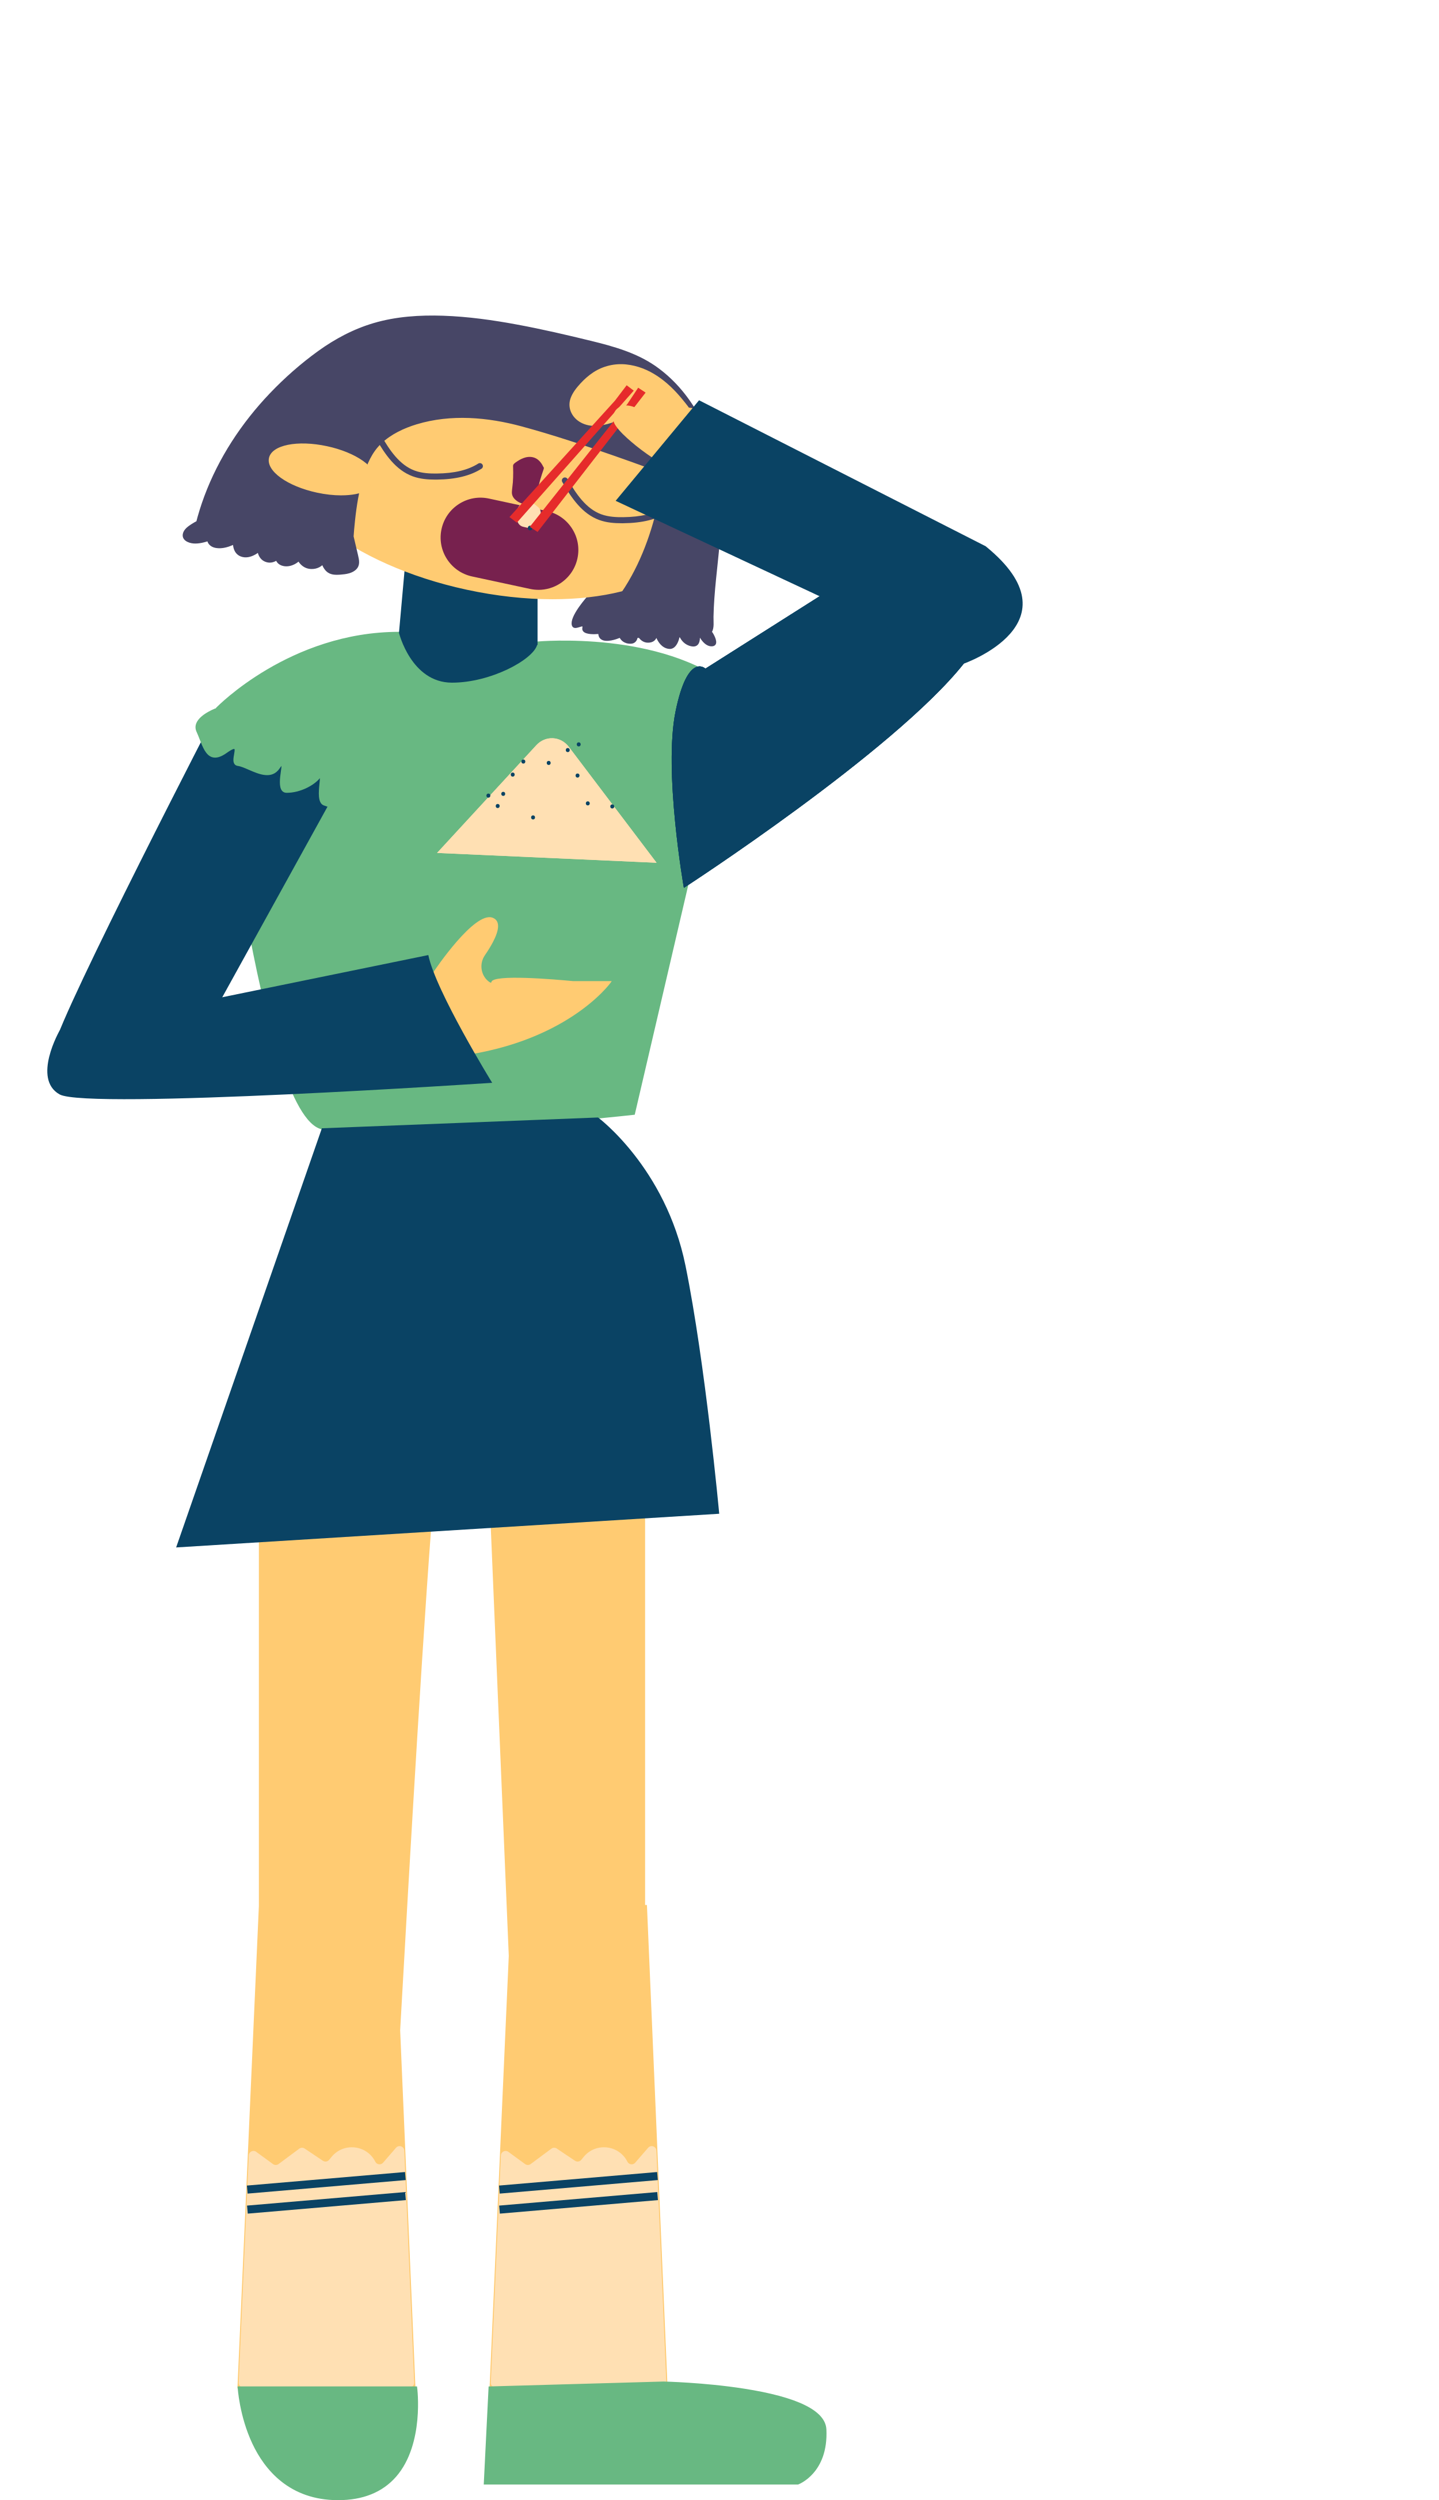 <svg width="335" height="582" viewBox="0 0 335 582" fill="none" xmlns="http://www.w3.org/2000/svg">
<g clip-path="url(#clip0_609_1509)">
<path d="M50.529 164.884C50.529 164.884 67.358 147.312 92.886 147.312L125.141 149.565C125.141 149.565 154.594 146.86 170.581 160.601L147.58 259.268C147.58 259.268 88.675 265.799 74.928 262.647C61.182 259.494 51.086 170.289 50.524 164.88L50.529 164.884Z" fill="#68B882"/>
<path d="M87.325 263.754C81.573 263.754 77.416 263.463 74.879 262.878C60.512 259.583 50.391 165.854 50.292 164.909L50.283 164.801L50.356 164.722C50.524 164.545 67.55 147.081 92.881 147.081L125.156 149.334C125.19 149.329 132.613 148.67 141.892 149.702C150.467 150.657 162.43 153.293 170.734 160.429L170.842 160.522L170.808 160.66L147.768 259.49L147.6 259.509C147.452 259.524 132.682 261.157 116.423 262.381C104.263 263.296 94.541 263.758 87.32 263.758L87.325 263.754ZM50.775 164.968C51.179 168.676 61.379 259.298 74.988 262.421C88.177 265.445 143.921 259.435 147.393 259.057L170.325 160.689C154.569 147.273 125.461 149.771 125.166 149.801L92.871 147.548C68.624 147.548 52.036 163.704 50.78 164.968H50.775Z" fill="#68B882"/>
<path d="M94.285 131.628L92.881 147.312C92.881 147.312 95.718 158.914 105.224 158.914C114.197 158.914 123.984 153.632 125.043 150.155C125.107 150.125 125.141 150.111 125.141 150.111V137.506L94.285 131.624V131.628Z" fill="#0A4364"/>
<path d="M139.508 147.312C139.508 147.312 135.45 147.819 135.809 146.152C136.169 144.484 133.302 147.224 133.302 145.079C133.302 142.935 137.085 138.784 137.085 138.784L149.418 135.302L165.651 147.312C165.651 147.312 167.562 150.204 165.651 150.204C163.74 150.204 162.578 147.175 162.578 147.175C162.578 147.175 163.386 150.681 160.997 150.204C158.608 149.727 158.13 147.312 158.13 147.312C158.13 147.312 157.771 151.158 155.623 150.799C153.476 150.44 152.781 147.701 152.781 147.701C152.781 147.701 152.757 149.368 150.846 149.368C148.935 149.368 148.221 146.983 148.221 146.983C148.221 146.983 148.698 149.604 146.787 149.604C144.877 149.604 144.399 148.173 144.399 148.173C144.399 148.173 139.503 150.376 139.503 147.307L139.508 147.312Z" fill="#474666"/>
<path d="M155.899 151.06C155.796 151.06 155.692 151.05 155.584 151.035C154.023 150.774 153.19 149.383 152.811 148.502C152.565 149.024 152.028 149.609 150.846 149.609C149.664 149.609 148.92 148.812 148.487 148.114C148.442 148.527 148.319 148.974 148.034 149.314C147.738 149.668 147.319 149.85 146.787 149.85C145.192 149.85 144.517 148.935 144.281 148.492C143.552 148.788 141.202 149.643 139.996 148.866C139.572 148.596 139.336 148.163 139.281 147.583C138.533 147.651 136.499 147.765 135.799 147.002C135.578 146.761 135.504 146.456 135.578 146.112C135.627 145.886 135.592 145.827 135.592 145.827C135.519 145.787 135.144 145.906 134.923 145.974C134.41 146.137 133.829 146.324 133.43 146.033C133.189 145.856 133.066 145.547 133.066 145.089C133.066 142.876 136.75 138.809 136.907 138.637L136.952 138.587L137.016 138.568L149.462 135.056L165.848 147.194C165.976 147.386 167.084 149.112 166.621 149.983C166.503 150.199 166.242 150.455 165.651 150.455C164.42 150.455 163.494 149.348 162.942 148.438C162.942 149.033 162.824 149.692 162.425 150.101C162.08 150.46 161.578 150.573 160.948 150.45C159.391 150.14 158.593 149.043 158.214 148.247C158.037 149.038 157.667 150.15 156.938 150.711C156.628 150.952 156.278 151.07 155.899 151.07V151.06ZM152.584 145.974L153.008 147.642C153.013 147.666 153.693 150.238 155.658 150.568C156.027 150.632 156.357 150.553 156.648 150.327C157.667 149.54 157.889 147.312 157.894 147.292L158.042 145.699L158.357 147.268C158.377 147.361 158.84 149.535 161.036 149.973C161.509 150.066 161.849 149.997 162.085 149.761C162.642 149.191 162.46 147.74 162.341 147.228L162.79 147.091C162.799 147.12 163.917 149.968 165.646 149.968C166.08 149.968 166.168 149.801 166.198 149.747C166.444 149.284 165.892 148.129 165.469 147.474L149.358 135.558L137.203 138.991C136.784 139.463 133.529 143.166 133.529 145.079C133.529 145.281 133.558 145.542 133.696 145.645C133.903 145.797 134.386 145.645 134.77 145.522C135.238 145.369 135.647 145.242 135.903 145.478C136.139 145.694 136.055 146.078 136.031 146.206C135.986 146.402 136.021 146.555 136.139 146.683C136.691 147.288 138.735 147.179 139.469 147.086L139.735 147.051V147.317C139.735 147.868 139.902 148.247 140.247 148.468C141.237 149.107 143.507 148.325 144.3 147.966L144.537 147.858L144.62 148.104C144.64 148.153 145.078 149.373 146.783 149.373C147.172 149.373 147.462 149.255 147.664 149.009C148.211 148.355 147.984 147.042 147.979 147.027L148.437 146.919C148.437 146.919 149.127 149.137 150.836 149.137C152.545 149.137 152.535 147.76 152.535 147.701L152.575 145.979L152.584 145.974Z" fill="#474666"/>
<path d="M50.805 233.846L84.02 173.698L67.201 169.247L50.805 164.909C50.805 164.909 14.673 234.751 12.61 243.53C10.546 252.309 50.805 233.841 50.805 233.841V233.846Z" fill="#0A4364"/>
<path d="M135.405 120.292C135.405 120.292 132.209 122.254 133.696 123.72C135.184 125.186 139.695 122.948 139.695 122.948C139.695 122.948 138.37 124.65 140.867 125.515C143.369 126.376 144.68 121.6 144.68 121.6C144.68 121.6 143.379 125.422 146.167 125.835C148.955 126.243 149.703 120.971 149.703 120.971C149.703 120.971 148.654 126.755 151.378 126.573C154.101 126.391 152.008 112.581 152.008 112.581L135.4 120.297" fill="#474666"/>
<path d="M151.26 126.809C150.767 126.809 150.358 126.627 150.038 126.273C149.472 125.638 149.294 124.522 149.275 123.469C148.945 124.296 148.472 125.132 147.802 125.628C147.3 126.002 146.733 126.15 146.132 126.061C145.404 125.953 144.867 125.624 144.527 125.073C144.256 124.63 144.153 124.094 144.138 123.578C143.724 124.379 143.143 125.21 142.389 125.609C141.872 125.879 141.335 125.924 140.784 125.732C139.882 125.422 139.336 124.964 139.163 124.369C139.06 124.025 139.104 123.701 139.183 123.43C137.863 123.996 134.785 125.122 133.524 123.882C133.169 123.533 133.017 123.13 133.071 122.687C133.223 121.364 135.194 120.14 135.277 120.091L135.302 120.076L152.195 112.227L152.245 112.536C152.319 113.009 153.978 124.128 152.181 126.356C151.964 126.627 151.698 126.774 151.398 126.794C151.348 126.794 151.304 126.794 151.26 126.794V126.809ZM149.91 121.197C149.792 121.969 149.427 124.886 150.388 125.958C150.639 126.238 150.964 126.361 151.368 126.332C151.535 126.322 151.683 126.233 151.816 126.066C153.328 124.192 152.087 114.764 151.826 112.92L135.519 120.499C134.992 120.823 133.647 121.841 133.544 122.741C133.509 123.042 133.613 123.307 133.864 123.548C134.982 124.655 138.38 123.332 139.592 122.732L140.503 122.279L139.882 123.086C139.882 123.086 139.449 123.661 139.621 124.237C139.754 124.674 140.198 125.028 140.946 125.284C141.375 125.432 141.779 125.402 142.178 125.191C143.414 124.542 144.182 122.397 144.394 121.728C144.428 121.605 144.453 121.532 144.458 121.512L144.906 121.65C144.906 121.65 144.881 121.743 144.842 121.861C144.694 122.392 144.359 123.892 144.931 124.822C145.192 125.25 145.61 125.501 146.201 125.589C146.684 125.658 147.118 125.55 147.521 125.245C148.797 124.296 149.319 121.797 149.442 121.104C149.457 121 149.472 120.932 149.472 120.912L149.935 120.986C149.935 120.986 149.92 121.074 149.9 121.182L149.91 121.197Z" fill="#474666"/>
<path d="M162.485 123.612C165.337 110.408 145.89 95.018 119.05 89.238C92.211 83.458 68.141 89.477 65.289 102.681C62.437 115.885 81.884 131.274 108.724 137.054C135.563 142.834 159.633 136.816 162.485 123.612Z" fill="#FFCB72"/>
<path d="M128.638 139.493C122.275 139.493 115.507 138.755 108.676 137.284C81.755 131.486 62.187 115.94 65.063 102.631C66.462 96.154 72.875 91.172 83.119 88.61C93.309 86.062 106.085 86.2 119.103 89.003C146.024 94.802 165.592 110.348 162.716 123.656C161.317 130.133 154.904 135.115 144.66 137.678C139.823 138.888 134.396 139.493 128.638 139.493ZM99.141 87.262C93.423 87.262 88.039 87.862 83.237 89.062C73.175 91.58 66.886 96.43 65.526 102.725C62.704 115.782 82.109 131.078 108.78 136.822C121.728 139.611 134.43 139.753 144.547 137.22C154.609 134.702 160.898 129.853 162.258 123.558C165.08 110.5 145.674 95.205 119.004 89.461C112.203 87.995 105.47 87.262 99.141 87.262Z" fill="#FFCB72"/>
<path d="M47.859 122.289C58.897 124.664 69.929 127.039 80.967 129.42C80.967 129.42 80.967 128.279 81.06 126.459C81.336 121 82.39 109.408 86.439 104.072C91.837 96.951 105.859 93.99 120.295 97.737C134.726 101.485 155.574 109.423 155.574 109.423C155.574 109.423 154.18 131.2 140.464 144.828C136.73 148.537 155.254 146.933 162.573 147.179C163.11 147.199 163.671 147.209 164.095 147.041C164.853 146.746 164.902 146.028 164.898 145.399C164.834 136.6 166.626 128.067 166.745 119.293C166.863 110.52 165.173 101.254 158.682 92.746C156.367 89.716 153.377 86.75 149.314 84.591C145.251 82.432 140.419 81.227 135.706 80.101C128.003 78.257 120.245 76.496 112.424 75.463C104.524 74.425 96.427 74.165 89.478 75.758C82.174 77.43 76.628 81.021 71.84 84.867C58.931 95.244 50.268 108.095 46.712 122.141C46.712 122.141 42.181 124.315 44.22 125.161C46.259 126.007 50.691 123.823 50.691 123.823C50.691 123.823 48.071 125.687 50.15 126.336C52.228 126.985 55.562 124.772 55.562 124.772C55.562 124.772 54.656 128.24 56.809 128.54C58.966 128.84 61.167 125.977 61.167 125.977C61.167 125.977 60.394 129.095 62.261 129.72C64.132 130.34 65.649 127.246 65.649 127.246C65.649 127.246 64.127 130.615 66.501 130.644C68.875 130.674 69.851 128.358 69.851 128.358C69.851 128.358 70.215 131.067 72.077 131.264C73.939 131.461 74.618 130.512 75.175 129.4C75.731 128.294 75.588 132.626 77.967 132.631C80.346 132.636 82.804 132.258 82.405 130.453C82.001 128.648 80.849 123.813 80.849 123.813L47.855 122.289H47.859Z" fill="#474666"/>
<path d="M47.544 123.42C56.129 125.269 64.714 127.118 73.293 128.968C75.746 129.494 78.199 130.025 80.652 130.551C81.395 130.714 82.139 130.217 82.139 129.42C82.154 126.661 82.356 123.892 82.651 121.148C83.016 117.725 83.572 114.297 84.543 110.987C85.4 108.061 86.596 105.292 88.778 103.226C91.034 101.087 94.014 99.675 97.018 98.766C104.987 96.361 113.513 97.113 121.442 99.257C128.554 101.18 135.558 103.511 142.512 105.936C145.295 106.905 148.068 107.898 150.836 108.907C152.25 109.423 153.648 109.998 155.072 110.48C155.136 110.5 155.2 110.53 155.264 110.554L154.402 109.423C154.382 109.703 154.358 109.989 154.328 110.269C154.294 110.608 154.254 110.948 154.215 111.287C154.19 111.484 154.165 111.68 154.141 111.877C154.18 111.592 154.151 111.808 154.126 111.961C154.106 112.103 154.087 112.241 154.067 112.384C153.673 115.069 153.111 117.735 152.412 120.356C150.383 127.94 147.108 135.391 142.01 141.43C141.296 142.276 140.547 143.088 139.769 143.874C139.395 144.253 139.011 144.676 138.878 145.207C138.617 146.235 139.227 147.101 140.134 147.529C141.168 148.015 142.34 148.148 143.463 148.271C144.916 148.424 146.374 148.468 147.832 148.488C151.255 148.532 154.683 148.414 158.106 148.355C159.539 148.33 160.972 148.311 162.4 148.355C163.612 148.389 164.986 148.355 165.695 147.189C166.321 146.161 166.08 144.72 166.104 143.574C166.222 137.771 167.055 132.017 167.557 126.238C168.01 121.059 168.138 115.871 167.395 110.712C165.971 100.841 160.903 90.975 152.575 85.196C148.122 82.108 142.808 80.623 137.602 79.349C131.928 77.962 126.23 76.639 120.482 75.572C114.764 74.509 108.977 73.693 103.155 73.496C97.732 73.314 92.191 73.668 86.966 75.213C82.306 76.59 77.992 78.882 74.062 81.719C70.023 84.636 66.255 87.96 62.817 91.56C56.227 98.47 50.898 106.571 47.559 115.531C46.791 117.597 46.136 119.697 45.594 121.831C45.776 121.595 45.953 121.364 46.136 121.128C45.589 121.394 45.052 121.694 44.545 122.028C43.747 122.549 42.806 123.223 42.58 124.207C42.23 125.722 43.816 126.415 45.042 126.513C46.303 126.612 47.623 126.258 48.805 125.854C49.657 125.564 50.499 125.23 51.307 124.836C50.913 124.158 50.514 123.484 50.12 122.805C49.475 123.268 48.82 123.838 48.455 124.556C47.751 125.943 48.672 127.232 50.105 127.527C52.174 127.954 54.484 126.902 56.178 125.781C55.602 125.338 55.026 124.895 54.449 124.453C53.991 126.233 54.05 128.795 56.08 129.548C58.306 130.369 60.734 128.461 62.02 126.804C61.364 126.425 60.709 126.041 60.054 125.663C59.601 127.522 59.793 130.114 61.911 130.827C64.029 131.54 65.841 129.533 66.689 127.836C66.009 127.443 65.334 127.045 64.654 126.651C63.935 128.254 63.428 130.866 65.546 131.643C67.605 132.4 70.072 130.841 70.89 128.943C70.171 128.85 69.457 128.756 68.737 128.663C69.013 130.64 70.368 132.415 72.481 132.459C73.899 132.489 75.056 131.835 75.83 130.669C75.968 130.458 76.125 130.227 76.214 129.991C76.268 129.853 76.376 129.877 76.125 130.084C75.495 130.6 74.121 129.366 74.48 129.946C74.579 130.104 74.401 129.646 74.436 129.853C74.446 129.912 74.475 129.976 74.495 130.035C74.544 130.182 74.584 130.335 74.633 130.482C74.909 131.363 75.254 132.277 75.923 132.941C76.849 133.856 78.036 133.856 79.258 133.768C80.528 133.674 82.05 133.478 82.976 132.494C83.882 131.535 83.612 130.369 83.346 129.218C82.907 127.31 82.454 125.407 82.001 123.499C81.878 122.982 81.371 122.658 80.868 122.638C77.14 122.466 73.412 122.294 69.678 122.122C63.778 121.851 57.872 121.576 51.972 121.305C50.603 121.241 49.239 121.177 47.869 121.118C46.357 121.049 46.357 123.4 47.869 123.469C51.598 123.641 55.326 123.813 59.059 123.986C64.96 124.256 70.865 124.531 76.766 124.802C78.135 124.866 79.499 124.93 80.868 124.989C80.489 124.704 80.11 124.413 79.736 124.128C80.075 125.559 80.415 126.991 80.75 128.427C80.859 128.899 80.972 129.371 81.08 129.848C81.124 130.03 81.164 130.212 81.203 130.394C81.248 130.591 81.252 130.758 81.287 130.846C81.243 130.733 81.233 130.91 81.317 130.802C81.277 130.856 81.193 130.925 81.317 130.836C81.021 131.063 81.528 130.728 81.193 130.95C81.228 130.925 80.888 131.117 80.987 131.068C80.573 131.259 79.947 131.358 79.44 131.402C79.139 131.427 78.839 131.441 78.539 131.451C78.356 131.451 78.174 131.461 77.992 131.456C77.76 131.456 77.933 131.456 77.987 131.471C77.888 131.451 77.79 131.427 77.701 131.392C77.962 131.496 77.682 131.373 77.647 131.338C77.898 131.599 77.322 130.94 77.534 131.23C77.435 131.097 77.352 130.959 77.278 130.817C77.234 130.728 77.189 130.64 77.15 130.551C77.248 130.763 77.174 130.61 77.155 130.561C77.027 130.232 76.923 129.892 76.82 129.553C76.573 128.751 76.096 127.817 75.056 128.092C74.165 128.328 74.007 129.43 73.461 129.877C73.303 130.005 73.663 129.779 73.343 129.951C73.219 130.015 73.185 130.04 72.988 130.084C72.766 130.128 72.51 130.148 72.293 130.118C72.032 130.084 72.032 130.089 71.796 129.907C71.939 130.02 71.757 129.853 71.727 129.818C71.57 129.636 71.688 129.804 71.589 129.646C71.279 129.174 71.116 128.746 71.018 128.053C70.88 127.089 69.25 126.877 68.865 127.772C68.816 127.891 68.752 128.009 68.683 128.122C68.609 128.25 68.526 128.377 68.437 128.495C68.58 128.299 68.289 128.668 68.225 128.732C67.945 129.022 67.752 129.184 67.388 129.332C67.28 129.376 67.004 129.455 66.851 129.469C66.767 129.479 66.634 129.479 66.531 129.479C66.152 129.474 66.694 129.523 66.368 129.459C66.166 129.42 66.403 129.509 66.334 129.445C66.226 129.346 66.487 129.592 66.334 129.435C66.427 129.538 66.423 129.489 66.403 129.528C66.437 129.617 66.437 129.612 66.403 129.509L66.378 129.425C66.319 129.14 66.378 129.676 66.373 129.376C66.373 129.297 66.373 129.218 66.373 129.14C66.373 129.061 66.383 128.982 66.393 128.899C66.368 129.169 66.388 128.938 66.403 128.879C66.472 128.584 66.541 128.299 66.639 128.013C66.713 127.797 66.856 127.492 66.694 127.856C66.954 127.276 66.861 126.592 66.27 126.248C65.748 125.943 64.945 126.1 64.659 126.671C64.595 126.804 64.522 126.932 64.443 127.059C64.364 127.187 64.285 127.315 64.201 127.438C64.152 127.512 64.103 127.581 64.054 127.65C63.847 127.935 64.201 127.487 63.96 127.768C63.832 127.92 63.699 128.068 63.556 128.205C63.482 128.274 63.408 128.343 63.33 128.407C63.246 128.476 63.394 128.377 63.231 128.471C63.147 128.52 63.064 128.574 62.975 128.614C62.871 128.658 63.074 128.604 62.881 128.633C62.571 128.687 63.059 128.673 62.743 128.643C62.916 128.658 62.724 128.643 62.645 128.618C62.611 128.609 62.453 128.495 62.473 128.515C62.547 128.589 62.33 128.294 62.335 128.309C62.212 128.028 62.202 127.846 62.197 127.468C62.197 127.295 62.197 127.123 62.212 126.951C62.217 126.872 62.226 126.799 62.231 126.72C62.246 126.558 62.192 126.961 62.231 126.745C62.256 126.597 62.281 126.45 62.315 126.302C62.438 125.795 62.231 125.245 61.773 124.974C61.364 124.733 60.66 124.753 60.35 125.156C59.98 125.633 59.542 126.071 59.079 126.464C58.759 126.735 58.301 127.064 57.848 127.246C57.528 127.379 57.134 127.418 56.902 127.369C56.69 127.325 56.942 127.394 56.838 127.345C56.779 127.32 56.912 127.463 56.764 127.291C56.897 127.453 56.612 126.966 56.695 127.192C56.661 127.099 56.636 127 56.612 126.902C56.602 126.872 56.557 126.597 56.577 126.754C56.597 126.907 56.567 126.587 56.567 126.553C56.567 126.469 56.562 126.386 56.562 126.297C56.562 126.105 56.577 125.913 56.592 125.722C56.621 125.392 56.557 125.835 56.617 125.55C56.646 125.397 56.671 125.245 56.71 125.092C56.951 124.148 55.868 123.179 54.981 123.764C54.572 124.035 54.144 124.271 53.706 124.487C52.992 124.841 52.071 125.215 51.327 125.279C51.11 125.299 50.874 125.309 50.657 125.279C50.859 125.313 50.194 125.156 50.376 125.181C50.209 125.156 50.342 125.082 50.406 125.225C50.465 125.348 50.504 125.431 50.534 125.569C50.504 125.736 50.499 125.776 50.519 125.682C50.539 125.623 50.534 125.628 50.499 125.702C50.411 125.741 50.509 125.687 50.559 125.604C50.578 125.569 50.76 125.328 50.598 125.53C50.637 125.481 50.682 125.427 50.726 125.382C50.844 125.259 50.962 125.141 51.09 125.028C51.179 124.95 51.282 124.881 51.366 124.797C51.45 124.713 51.115 124.984 51.292 124.856C52.519 123.981 51.48 122.156 50.105 122.825C50.007 122.874 49.908 122.918 49.805 122.963C49.692 123.017 49.573 123.066 49.46 123.115C49.411 123.135 49.258 123.199 49.485 123.105C49.386 123.145 49.293 123.184 49.194 123.223C48.391 123.543 47.564 123.828 46.722 124.02C46.234 124.133 46.042 124.172 45.579 124.187C45.377 124.197 45.17 124.197 44.968 124.172C45.165 124.197 44.722 124.109 44.633 124.079C44.865 124.168 44.614 124.074 44.574 124.035C44.604 124.064 44.737 124.217 44.648 124.079C44.742 124.227 44.83 124.31 44.855 124.492C44.865 124.546 44.816 124.935 44.855 124.733C44.811 124.94 44.771 124.94 44.816 124.836C44.845 124.763 45.008 124.6 44.806 124.827C44.904 124.718 45.003 124.615 45.111 124.517C45.18 124.453 45.254 124.394 45.333 124.33C45.151 124.463 45.298 124.359 45.333 124.33C45.471 124.231 45.609 124.133 45.752 124.04C46.032 123.858 46.318 123.69 46.608 123.528C47.165 123.218 47.653 123.076 47.864 122.377C48.559 120.09 49.17 117.808 50.032 115.576C53.587 106.315 59.444 98.047 66.526 91.142C70.102 87.655 73.978 84.375 78.228 81.734C82.696 78.96 87.596 77.116 92.802 76.329C98.535 75.468 104.44 75.729 110.178 76.373C116.241 77.047 122.24 78.232 128.19 79.565C131.15 80.229 134.105 80.922 137.05 81.641C139.808 82.314 142.567 83.047 145.226 84.05C150.151 85.905 154.279 89.032 157.515 93.164C160.805 97.364 163.11 102.262 164.356 107.441C165.558 112.448 165.725 117.602 165.434 122.722C165.09 128.815 164.144 134.855 163.819 140.953C163.74 142.463 163.725 143.968 163.706 145.478C163.706 145.684 163.73 145.783 163.671 145.915C163.528 146.235 163.72 145.935 163.602 145.97C163.149 146.107 162.607 146.009 162.134 145.999C160.613 145.965 159.091 145.989 157.569 146.019C153.978 146.088 150.388 146.215 146.797 146.122C146.019 146.102 145.246 146.073 144.468 146.019C144.157 145.999 143.842 145.97 143.532 145.94C143.369 145.925 143.212 145.906 143.049 145.886C142.744 145.851 143.227 145.911 143.039 145.886C142.936 145.871 142.833 145.856 142.734 145.842C142.242 145.763 141.764 145.65 141.286 145.502C141.064 145.433 141.163 145.438 141.271 145.502C141.207 145.463 141.133 145.429 141.064 145.394C140.956 145.34 140.759 145.148 141.079 145.424C140.867 145.242 141.074 145.448 141.079 145.463C140.961 145.266 141.168 145.763 141.119 145.571C141.069 145.379 141.133 145.93 141.138 145.694C141.138 145.591 141.064 146.048 141.138 145.788C141.02 146.196 141.064 145.896 141.168 145.788C141.271 145.679 140.941 146.009 141.173 145.788C141.296 145.67 141.409 145.547 141.532 145.424C141.985 144.966 142.424 144.499 142.852 144.022C144.404 142.291 145.817 140.427 147.093 138.479C149.452 134.864 151.319 130.935 152.801 126.887C154.752 121.561 156.086 115.949 156.663 110.303C156.692 110.013 156.722 109.723 156.741 109.433C156.776 108.882 156.342 108.479 155.879 108.302C152.304 106.944 148.708 105.646 145.103 104.377C138.04 101.888 130.933 99.498 123.728 97.467C119.507 96.282 115.261 95.338 110.878 95.047C106.701 94.772 102.456 95.033 98.377 95.987C94.959 96.784 91.546 98.106 88.729 100.236C87.444 101.205 86.306 102.302 85.345 103.6C84.39 104.893 83.705 106.369 83.124 107.859C81.824 111.198 81.134 114.774 80.647 118.31C80.203 121.512 79.928 124.738 79.819 127.974C79.804 128.461 79.79 128.953 79.785 129.44C80.282 129.061 80.78 128.682 81.272 128.309C72.688 126.459 64.103 124.61 55.523 122.761C53.07 122.235 50.618 121.704 48.165 121.177C46.687 120.858 46.057 123.125 47.539 123.445L47.544 123.42Z" fill="#474666"/>
<path d="M60.502 345.439V443.688L55.518 555.757H96.481L92.925 472.596C94.915 437.024 98.826 369.208 100.998 345.439C103.997 312.63 60.502 345.439 60.502 345.439Z" fill="#FFCB72"/>
<path d="M96.723 555.988H55.272L55.282 555.742L60.266 443.673V345.32L60.36 345.252C61.414 344.46 86.232 325.894 96.801 331.756C100.392 333.748 101.879 338.356 101.229 345.458C99.077 368.982 95.25 435.219 93.157 472.606L96.723 555.988ZM55.764 555.521H96.235L92.689 472.606C94.782 435.189 98.614 368.947 100.766 345.419C101.397 338.519 99.988 334.063 96.575 332.169C86.591 326.627 62.448 344.293 60.739 345.557V443.688L55.764 555.526V555.521Z" fill="#FFCB72"/>
<path d="M155.17 555.757L150.378 443.688H149.945V336.906L114.207 348.901L118.674 455.3L114.207 555.757H155.17Z" fill="#FFCB72"/>
<path d="M155.417 555.988H113.966L113.976 555.742L118.443 455.285L113.966 348.729L150.181 336.576V443.452H150.605L155.417 555.993V555.988ZM114.453 555.521H154.924L150.151 443.919H149.708V337.23L114.448 349.063L118.911 455.29L114.453 555.526V555.521Z" fill="#FFCB72"/>
<path d="M55.567 554.616L57.917 501.746C57.956 500.876 58.946 500.404 59.65 500.915L63.551 503.763C63.935 504.043 64.462 504.043 64.847 503.758L69.668 500.177C70.038 499.902 70.545 499.892 70.924 500.148L75.17 502.996C75.638 503.305 76.263 503.217 76.618 502.784L77.204 502.071C80.011 498.668 85.4 499.277 87.374 503.222C87.724 503.915 88.665 504.033 89.177 503.448L92.196 499.961C92.841 499.214 94.068 499.641 94.112 500.625L96.422 554.621C96.447 555.241 95.954 555.757 95.334 555.757H56.651C56.03 555.757 55.533 555.241 55.562 554.621L55.567 554.616Z" fill="#FFE0B3"/>
<path d="M94.291 505.614L57.482 508.765L57.642 510.637L94.451 507.486L94.291 505.614Z" fill="#0A4364"/>
<path d="M94.32 510.276L57.511 513.427L57.672 515.299L94.481 512.148L94.32 510.276Z" fill="#0A4364"/>
<path d="M114.261 554.616L116.611 501.746C116.65 500.876 117.64 500.404 118.344 500.915L122.245 503.763C122.629 504.043 123.156 504.043 123.54 503.758L128.362 500.177C128.732 499.902 129.239 499.892 129.618 500.148L133.864 502.996C134.332 503.305 134.957 503.217 135.312 502.784L135.898 502.071C138.705 498.668 144.093 499.277 146.068 503.222C146.418 503.915 147.359 504.033 147.871 503.448L150.89 499.961C151.535 499.214 152.762 499.641 152.806 500.625L155.116 554.621C155.141 555.241 154.648 555.757 154.028 555.757H115.345C114.724 555.757 114.227 555.241 114.256 554.621L114.261 554.616Z" fill="#FFE0B3"/>
<path d="M152.982 505.614L116.173 508.765L116.334 510.637L153.143 507.486L152.982 505.614Z" fill="#0A4364"/>
<path d="M153.011 510.277L116.202 513.428L116.363 515.3L153.172 512.149L153.011 510.277Z" fill="#0A4364"/>
<path d="M87.123 111.895C87.741 109.035 82.807 105.547 76.104 104.103C69.401 102.659 63.466 103.807 62.848 106.667C62.231 109.527 67.164 113.015 73.868 114.459C80.571 115.902 86.506 114.754 87.123 111.895Z" fill="#FFCB72"/>
<path d="M79.45 115.315C77.682 115.315 75.761 115.104 73.815 114.686C66.881 113.19 61.96 109.649 62.615 106.615C63.27 103.585 69.215 102.38 76.15 103.871C79.42 104.574 82.385 105.784 84.493 107.274C86.655 108.803 87.67 110.461 87.35 111.941C87.03 113.422 85.419 114.513 82.819 115.015C81.789 115.212 80.652 115.31 79.445 115.31L79.45 115.315ZM70.471 103.708C66.467 103.708 63.487 104.805 63.074 106.713C62.482 109.443 67.349 112.812 73.914 114.223C77.125 114.917 80.258 115.03 82.73 114.553C85.133 114.086 86.611 113.127 86.892 111.838C87.168 110.554 86.222 109.069 84.222 107.653C82.169 106.197 79.263 105.017 76.051 104.328C74.081 103.905 72.18 103.703 70.471 103.703V103.708Z" fill="#FFCB72"/>
<path d="M101.958 198.465L124.949 173.516C127.018 171.273 130.48 171.45 132.332 173.895L152.653 200.733L101.958 198.465Z" fill="#FFE0B3"/>
<path d="M152.85 200.836L152.649 200.826L101.751 198.549L101.889 198.402L124.88 173.452C125.88 172.365 127.279 171.785 128.712 171.854C130.16 171.922 131.505 172.645 132.411 173.841L152.855 200.841L152.85 200.836ZM102.165 198.377L152.456 200.63L132.258 173.954C131.391 172.808 130.091 172.109 128.702 172.041C127.323 171.977 125.983 172.537 125.018 173.58L102.165 198.377Z" fill="#FFE0B3"/>
<path d="M101.958 198.465L124.949 173.516C127.018 171.273 130.48 171.45 132.332 173.895L152.653 200.733L101.958 198.465Z" fill="#FFE0B3"/>
<path d="M152.85 200.836L152.649 200.826L101.751 198.549L101.889 198.402L124.88 173.452C125.88 172.365 127.279 171.785 128.712 171.854C130.16 171.922 131.505 172.645 132.411 173.841L152.855 200.841L152.85 200.836ZM102.165 198.377L152.456 200.63L132.258 173.954C131.391 172.808 130.091 172.109 128.702 172.041C127.323 171.977 125.983 172.537 125.018 173.58L102.165 198.377Z" fill="#FFE0B3"/>
<path d="M127.737 178.07C128.347 178.07 128.347 177.126 127.737 177.126C127.126 177.126 127.126 178.07 127.737 178.07Z" fill="#0A4364"/>
<path d="M115.862 188.098C116.473 188.098 116.473 187.154 115.862 187.154C115.251 187.154 115.251 188.098 115.862 188.098Z" fill="#0A4364"/>
<path d="M136.839 187.488C137.449 187.488 137.449 186.544 136.839 186.544C136.228 186.544 136.228 187.488 136.839 187.488Z" fill="#0A4364"/>
<path d="M134.45 181.006C135.061 181.006 135.061 180.062 134.45 180.062C133.839 180.062 133.839 181.006 134.45 181.006Z" fill="#0A4364"/>
<path d="M132.174 175.075C132.785 175.075 132.785 174.131 132.174 174.131C131.564 174.131 131.564 175.075 132.174 175.075Z" fill="#0A4364"/>
<path d="M119.359 180.785C119.97 180.785 119.97 179.841 119.359 179.841C118.748 179.841 118.748 180.785 119.359 180.785Z" fill="#0A4364"/>
<path d="M142.532 188.202C143.143 188.202 143.143 187.257 142.532 187.257C141.921 187.257 141.921 188.202 142.532 188.202Z" fill="#0A4364"/>
<path d="M121.836 177.75C122.447 177.75 122.447 176.806 121.836 176.806C121.226 176.806 121.226 177.75 121.836 177.75Z" fill="#0A4364"/>
<path d="M113.695 185.679C114.306 185.679 114.306 184.734 113.695 184.734C113.084 184.734 113.084 185.679 113.695 185.679Z" fill="#0A4364"/>
<path d="M117.152 185.27C117.763 185.27 117.763 184.326 117.152 184.326C116.542 184.326 116.542 185.27 117.152 185.27Z" fill="#0A4364"/>
<path d="M124.097 190.754C124.708 190.754 124.708 189.81 124.097 189.81C123.486 189.81 123.486 190.754 124.097 190.754Z" fill="#0A4364"/>
<path d="M134.726 173.752C135.336 173.752 135.336 172.808 134.726 172.808C134.115 172.808 134.115 173.752 134.726 173.752Z" fill="#0A4364"/>
<path d="M101.032 226.519C101.032 226.519 110.489 212.345 114.577 213.845C117.221 214.813 114.759 219.235 112.69 222.235C111.311 224.232 111.616 226.986 113.473 228.55C114.05 229.032 114.513 229.199 114.636 228.633C115.01 226.873 133.425 228.633 133.425 228.633H141.961C141.961 228.633 131.79 243.142 104.219 245.911L101.032 226.523V226.519Z" fill="#FFCB72"/>
<path d="M104.022 246.161L100.786 226.464L100.835 226.386C101.224 225.8 110.449 212.079 114.655 213.623C115.266 213.844 115.665 214.253 115.847 214.823C116.428 216.653 114.557 219.938 112.882 222.368C111.567 224.276 111.892 226.912 113.626 228.368C114.133 228.795 114.306 228.756 114.32 228.746C114.35 228.736 114.384 228.668 114.404 228.579C114.793 226.754 129.076 227.974 133.445 228.392H142.409L142.148 228.761C142.045 228.909 131.598 243.388 104.239 246.137L104.017 246.156L104.022 246.161ZM101.283 226.572L104.416 245.65C118.472 244.199 127.86 239.635 133.273 236.05C138.07 232.873 140.67 229.882 141.483 228.864H133.425C124.649 228.023 115.074 227.718 114.867 228.677C114.793 229.017 114.616 229.145 114.478 229.194C114.187 229.292 113.823 229.145 113.326 228.727C111.41 227.113 111.05 224.207 112.498 222.102C114.783 218.787 115.813 216.254 115.404 214.966C115.266 214.533 114.971 214.238 114.498 214.066C111.301 212.895 103.928 222.623 101.283 226.572Z" fill="#FFCB72"/>
<path d="M114.577 252.058C114.577 252.058 101.392 230.659 99.712 222.323L13.88 239.896C13.88 239.896 7.428 251.158 13.88 254.763C20.332 258.368 114.581 252.058 114.581 252.058H114.577Z" fill="#0A4364"/>
<path d="M139.232 260.139C139.232 260.139 154.934 271.78 159.578 294.605C164.223 317.43 167.434 352.378 167.434 352.378L41.004 360.222L74.933 262.647L139.232 260.134V260.139Z" fill="#0A4364"/>
<path d="M55.567 555.757H96.875C96.875 555.757 100.49 581.769 78.711 581.769C56.932 581.769 55.567 555.757 55.567 555.757Z" fill="#68B882"/>
<path d="M78.711 582C67.339 582 61.581 574.854 58.759 568.859C55.71 562.392 55.336 555.831 55.331 555.767L55.316 555.521H97.077L97.107 555.723C97.126 555.855 98.85 568.923 92.216 576.536C89.054 580.161 84.508 582 78.711 582ZM55.819 555.988C55.917 557.237 56.508 562.987 59.192 568.672C63.216 577.205 69.787 581.528 78.711 581.528C84.365 581.528 88.793 579.743 91.861 576.226C97.91 569.292 96.856 557.665 96.668 555.988H55.819Z" fill="#68B882"/>
<path d="M113.976 555.757L154.461 554.621C154.461 554.621 191.661 555.368 192.154 565.539C192.646 575.71 185.736 578.129 185.736 578.129H112.867L113.976 555.757Z" fill="#68B882"/>
<path d="M185.771 578.361H112.616L113.749 555.526H113.966L154.451 554.385C154.555 554.385 163.883 554.586 173.157 556.032C185.707 557.985 192.178 561.182 192.385 565.524C192.883 575.754 185.879 578.326 185.81 578.351L185.771 578.366V578.361ZM113.109 577.893H185.687C185.938 577.795 187.49 577.146 188.967 575.469C190.45 573.792 192.164 570.708 191.917 565.544C191.44 555.708 154.825 554.857 154.456 554.852L114.202 555.983L113.114 577.893H113.109Z" fill="#68B882"/>
<path d="M127.014 120.337L113.524 117.432C109.272 116.516 105.082 119.216 104.165 123.461C103.248 127.707 105.952 131.891 110.204 132.806L123.694 135.712C127.946 136.627 132.136 133.928 133.053 129.682C133.969 125.436 131.266 121.252 127.014 120.337Z" fill="#77214E"/>
<path d="M125.368 137.304C124.713 137.304 124.048 137.235 123.393 137.092L109.907 134.191C107.484 133.669 105.406 132.233 104.061 130.153C102.717 128.073 102.263 125.589 102.786 123.169C103.308 120.75 104.746 118.674 106.829 117.331C108.913 115.989 111.4 115.536 113.823 116.058L127.308 118.964C129.731 119.486 131.81 120.922 133.154 123.002C134.499 125.082 134.952 127.566 134.43 129.986C133.908 132.405 132.47 134.481 130.387 135.824C128.87 136.802 127.136 137.309 125.368 137.309V137.304ZM111.853 118.664C110.622 118.664 109.42 119.018 108.361 119.697C106.908 120.631 105.908 122.072 105.549 123.759C105.184 125.446 105.499 127.173 106.435 128.618C107.371 130.069 108.814 131.068 110.503 131.427L123.989 134.328C125.673 134.692 127.407 134.378 128.855 133.443C130.308 132.509 131.308 131.068 131.667 129.381C132.032 127.694 131.716 125.968 130.781 124.522C129.845 123.076 128.402 122.072 126.712 121.713L113.227 118.807C112.769 118.708 112.311 118.659 111.853 118.659V118.664Z" fill="#77214E"/>
<path d="M162.859 96.415C156.791 95.53 150.486 94.659 144.615 96.439C142.562 97.059 140.552 98.008 138.405 98.008C136.257 98.008 133.888 96.641 133.731 94.502C133.627 93.135 134.44 91.876 135.317 90.818C136.799 89.028 138.612 87.439 140.784 86.608C144.133 85.325 148.004 85.993 151.141 87.725C154.279 89.456 156.781 92.141 158.963 94.984C160.095 96.464 161.204 98.117 161.253 99.981C161.302 101.845 159.82 103.851 157.963 103.674" fill="#FFCB72"/>
<path d="M163.174 95.284C157.978 94.526 152.722 93.793 147.487 94.595C146.231 94.787 145 95.077 143.793 95.471C142.586 95.864 141.429 96.321 140.202 96.607C138.553 96.995 136.43 96.951 135.307 95.451C134.026 93.739 136.085 91.61 137.257 90.42C138.833 88.816 140.725 87.611 142.97 87.228C147.472 86.456 151.787 88.989 154.865 92.038C155.771 92.938 156.613 93.897 157.411 94.89C158.209 95.884 159.032 96.941 159.593 98.112C160.036 99.041 160.273 100.138 159.869 101.117C159.529 101.938 158.844 102.558 157.968 102.503C156.456 102.41 156.461 104.761 157.968 104.854C160.519 105.012 162.376 102.503 162.435 100.143C162.499 97.354 160.494 94.959 158.83 92.928C155.49 88.856 151.171 85.383 145.758 84.833C143.094 84.562 140.39 85.192 138.144 86.662C137.036 87.39 136.026 88.28 135.13 89.259C134.204 90.272 133.312 91.379 132.839 92.682C131.953 95.146 133.347 97.556 135.642 98.569C138.218 99.71 140.867 98.953 143.404 98.082C146.472 97.025 149.551 96.543 152.796 96.587C156.072 96.631 159.322 97.079 162.558 97.551C163.189 97.644 163.824 97.394 164.006 96.73C164.159 96.179 163.819 95.377 163.184 95.284H163.174Z" fill="#FFCB72"/>
<path d="M154.939 102.572L160.012 96.464L150.939 94.802L145.576 100.325L154.939 102.572Z" fill="#FFCB72"/>
<path d="M155.027 102.833L145.118 100.453L150.851 94.546L160.44 96.302L155.022 102.833H155.027ZM146.034 100.192L154.855 102.312L159.573 96.621L151.018 95.057L146.034 100.192Z" fill="#FFCB72"/>
<path d="M124.516 121.173C125.205 121.074 125.057 120.007 124.368 120.101C123.678 120.199 123.826 121.266 124.516 121.173Z" fill="#0A4364"/>
<path d="M50.805 164.919C50.805 164.919 44.495 167.068 45.978 170.275C47.461 173.481 48.155 178.291 52.652 175.08C57.148 171.868 52.942 177.755 55.41 178.07C57.877 178.385 62.507 182.27 64.911 178.734C67.314 175.198 63.571 184.341 66.733 184.326C69.895 184.311 72.973 182.614 74.278 181.006C75.584 179.403 73.264 186.421 75.441 187.257C77.618 188.098 83.715 189.544 83.715 189.544C83.715 189.544 99.678 172.168 83.715 164.914C67.752 157.66 50.805 164.914 50.805 164.914V164.919Z" fill="#68B882"/>
<path d="M83.794 189.805L83.661 189.775C83.41 189.716 77.524 188.315 75.357 187.479C73.919 186.923 74.185 184.301 74.377 182.388C74.421 181.951 74.475 181.439 74.47 181.144C74.47 181.144 74.466 181.149 74.461 181.154C73.126 182.796 69.964 184.547 66.733 184.557C66.319 184.557 65.94 184.41 65.679 184.11C64.876 183.19 65.177 181.06 65.398 179.501C65.457 179.078 65.531 178.577 65.536 178.287C65.447 178.39 65.309 178.562 65.108 178.862C63.29 181.537 60.301 180.234 57.897 179.187C56.956 178.778 56.065 178.39 55.385 178.301C55.035 178.257 54.77 178.11 54.592 177.869C54.188 177.318 54.351 176.398 54.499 175.582C54.572 175.159 54.701 174.45 54.563 174.362C54.518 174.332 54.223 174.239 52.79 175.262C51.45 176.221 50.342 176.55 49.406 176.27C47.923 175.828 47.18 173.919 46.466 172.075C46.244 171.5 46.013 170.9 45.761 170.363C45.446 169.68 45.431 168.986 45.722 168.303C46.658 166.114 50.46 164.777 50.716 164.688C51.184 164.491 68.073 157.542 83.804 164.693C87.793 166.503 90.157 169.109 90.832 172.434C91.669 176.546 89.729 181.021 87.951 184.056C86.035 187.326 83.897 189.667 83.878 189.692L83.784 189.795L83.794 189.805ZM74.574 180.534C74.613 180.534 74.653 180.539 74.692 180.559C75.022 180.696 74.968 181.203 74.845 182.433C74.687 183.997 74.421 186.613 75.524 187.036C77.485 187.788 82.715 189.062 83.631 189.283C84.543 188.256 91.842 179.708 90.379 172.537C89.734 169.37 87.458 166.877 83.617 165.131C67.935 158.004 51.066 165.062 50.898 165.131H50.883C50.844 165.15 47.027 166.468 46.16 168.495C45.919 169.055 45.929 169.601 46.195 170.172C46.451 170.723 46.682 171.327 46.909 171.913C47.584 173.654 48.283 175.454 49.544 175.828C50.327 176.064 51.302 175.754 52.519 174.888C53.765 173.998 54.43 173.732 54.814 173.973C55.223 174.229 55.099 174.898 54.962 175.67C54.839 176.354 54.686 177.205 54.971 177.593C55.07 177.731 55.228 177.81 55.444 177.834C56.193 177.932 57.109 178.331 58.084 178.754C60.443 179.782 63.123 180.947 64.719 178.596C65.246 177.819 65.502 177.598 65.768 177.701C66.112 177.834 66.038 178.341 65.866 179.565C65.669 180.947 65.374 183.037 66.038 183.795C66.206 183.987 66.433 184.085 66.733 184.085H66.738C69.826 184.07 72.835 182.408 74.101 180.854C74.185 180.751 74.367 180.529 74.579 180.529L74.574 180.534Z" fill="#68B882"/>
<path d="M159.204 206.669C159.204 206.669 154.431 179.501 157.273 165.598C160.115 151.694 164.223 155.648 164.223 155.648L213.588 124.359C213.588 124.359 240.712 133.94 224.36 154.493C208.008 175.045 159.204 206.679 159.204 206.679V206.669Z" fill="#0A4364"/>
<path d="M159.204 206.669C159.204 206.669 154.431 179.501 157.273 165.598C160.115 151.694 164.223 155.648 164.223 155.648L213.588 124.359C213.588 124.359 240.712 133.94 224.36 154.493C208.008 175.045 159.204 206.679 159.204 206.679V206.669Z" fill="#0A4364"/>
<path d="M159.204 206.669C159.204 206.669 154.431 179.501 157.273 165.598C160.115 151.694 164.223 155.648 164.223 155.648L213.588 124.359C213.588 124.359 240.712 133.94 224.36 154.493C208.008 175.045 159.204 206.679 159.204 206.679V206.669Z" fill="#0A4364"/>
<path d="M126.003 109.03C126.003 109.03 124.801 112.492 124.442 114.7C124.353 115.251 124.166 115.66 123.939 115.96C123.334 116.761 122.211 116.948 121.299 116.52C120.979 116.368 120.669 116.166 120.393 115.915C120.122 115.674 119.866 115.364 119.783 114.971C119.723 114.686 119.763 114.391 119.802 114.1C120.044 112.232 120.117 110.333 120.024 108.435C120.024 108.435 124.082 104.697 126.008 109.025L126.003 109.03Z" fill="#77214E"/>
<path d="M125.437 108.877C124.89 110.451 124.397 112.054 124.043 113.682C123.831 114.651 123.772 115.959 122.546 116.141C121.964 116.23 121.418 115.984 120.965 115.635C120.733 115.458 120.482 115.232 120.383 114.951C120.26 114.597 120.383 114.159 120.428 113.795C120.639 112.02 120.694 110.23 120.61 108.44L120.438 108.853C120.487 108.808 120.541 108.764 120.595 108.72C120.625 108.695 120.654 108.671 120.689 108.646C120.802 108.553 120.61 108.705 120.713 108.626C120.792 108.567 120.871 108.508 120.95 108.454C121.388 108.149 121.871 107.874 122.349 107.712C122.91 107.52 123.467 107.436 124.013 107.648C124.752 107.928 125.185 108.646 125.496 109.33C125.811 110.018 126.826 109.418 126.51 108.735C126.111 107.859 125.506 107.033 124.604 106.625C123.875 106.3 123.068 106.29 122.304 106.492C121.659 106.664 121.043 106.974 120.492 107.343C120.196 107.54 119.851 107.751 119.61 108.017C119.408 108.238 119.438 108.479 119.448 108.749C119.462 109.172 119.472 109.59 119.472 110.013C119.472 110.776 119.448 111.538 119.393 112.3C119.339 113.043 119.201 113.791 119.167 114.533C119.137 115.222 119.433 115.817 119.93 116.284C120.812 117.11 122.073 117.602 123.26 117.15C124.442 116.697 124.855 115.654 125.072 114.504C125.412 112.699 125.974 110.913 126.574 109.177C126.821 108.459 125.688 108.154 125.442 108.863L125.437 108.877Z" fill="#77214E"/>
<path d="M101.288 111.641C99.673 111.641 97.831 111.523 96.073 110.879C92.137 109.433 89.62 105.774 87.488 102.031C87.296 101.692 87.414 101.264 87.754 101.072C88.094 100.881 88.522 100.999 88.714 101.338C90.714 104.845 93.048 108.272 96.56 109.556C98.264 110.181 100.116 110.25 101.697 110.23C105.79 110.186 108.942 109.428 111.341 107.913C111.671 107.707 112.104 107.805 112.316 108.135C112.523 108.464 112.424 108.897 112.094 109.109C109.469 110.766 106.071 111.592 101.712 111.641C101.574 111.641 101.431 111.641 101.288 111.641Z" fill="#474666"/>
<path d="M144.694 121.802C143.079 121.802 141.237 121.684 139.478 121.04C135.543 119.594 133.026 115.935 130.894 112.192C130.702 111.853 130.82 111.425 131.16 111.233C131.5 111.041 131.928 111.159 132.12 111.499C134.12 115.005 136.454 118.428 139.966 119.717C141.67 120.341 143.522 120.41 145.103 120.391C149.196 120.346 152.348 119.589 154.747 118.074C155.077 117.868 155.51 117.966 155.722 118.295C155.929 118.625 155.83 119.058 155.5 119.269C152.875 120.927 149.477 121.753 145.118 121.802C144.98 121.802 144.837 121.802 144.694 121.802Z" fill="#474666"/>
<path d="M124.984 121.91L124.452 122.328C123.954 122.722 123.299 122.869 122.679 122.722L122.019 122.569C121.398 122.427 120.881 122.004 120.605 121.433L120.314 120.818C120.044 120.243 120.044 119.579 120.324 119.004L120.625 118.394C120.905 117.823 121.428 117.41 122.048 117.272L122.713 117.125C123.334 116.987 123.984 117.14 124.481 117.538L125.008 117.966C125.506 118.364 125.791 118.969 125.786 119.604V120.282C125.781 120.917 125.486 121.517 124.988 121.91H124.984Z" fill="#FFE0B3"/>
<path d="M123.506 122.903C123.294 122.933 123.077 122.923 122.861 122.874L121.782 122.623C121.26 122.5 120.827 122.151 120.595 121.669L120.122 120.671C119.891 120.184 119.896 119.633 120.132 119.151L120.62 118.158C120.856 117.676 121.29 117.331 121.817 117.213L122.895 116.972C123.422 116.854 123.959 116.982 124.378 117.317L125.24 118.01C125.658 118.344 125.895 118.846 125.895 119.382V120.489C125.885 121.025 125.644 121.522 125.22 121.856L124.353 122.54C124.102 122.736 123.816 122.859 123.511 122.899L123.506 122.903ZM123.063 117.159C123.023 117.164 122.979 117.174 122.94 117.184L121.861 117.425C121.403 117.528 121.019 117.828 120.812 118.251L120.324 119.244C120.117 119.667 120.112 120.154 120.319 120.577L120.792 121.576C120.994 121.999 121.373 122.303 121.831 122.412L122.91 122.663C123.368 122.771 123.846 122.663 124.215 122.372L125.087 121.689C125.456 121.399 125.668 120.961 125.673 120.489V119.382C125.683 118.91 125.471 118.472 125.107 118.177L124.245 117.484C123.91 117.213 123.486 117.1 123.068 117.159H123.063Z" fill="#FFE0B3"/>
<path d="M123.476 123.45C124.166 123.351 124.018 122.284 123.329 122.377C122.639 122.476 122.787 123.543 123.476 123.45Z" fill="#0A4364"/>
<path d="M146.162 94.074L123.496 122.614L125.117 123.686L150.137 91.423L148.595 90.405L146.162 94.074Z" fill="#E62B2B"/>
<path d="M125.141 123.828L123.339 122.638L123.412 122.545L146.073 94.01L148.566 90.252L150.294 91.393L150.225 91.487L125.146 123.828H125.141ZM123.654 122.589L125.092 123.538L149.979 91.448L148.625 90.552L146.246 94.143L123.654 122.589Z" fill="#E62B2B"/>
<path d="M143.241 93.346L118.768 120.351L120.314 121.521L147.383 90.955L145.911 89.839L143.241 93.346Z" fill="#E62B2B"/>
<path d="M120.329 121.669L118.605 120.361L118.684 120.272L143.158 93.272L145.886 89.682L147.536 90.936L147.457 91.024L120.324 121.669H120.329ZM118.926 120.336L120.3 121.379L147.226 90.97L145.931 89.987L143.32 93.415L118.926 120.331V120.336Z" fill="#E62B2B"/>
<path d="M157.682 108.833C152.964 105.921 148.186 102.961 144.744 98.962C144.354 98.51 143.975 98.028 143.901 97.438C143.823 96.848 144.133 96.12 144.798 95.766C145.522 95.377 146.359 95.559 147.034 95.8C148.96 96.493 150.575 97.585 152.161 98.687C155.771 101.185 159.381 103.831 161.401 107.466C161.681 107.972 161.903 108.631 161.425 109.153C160.888 109.738 159.879 109.679 159.243 109.374C158.608 109.069 158.081 108.582 157.308 108.518" fill="#FFCB72"/>
<path d="M158.273 107.82C155.687 106.227 153.097 104.628 150.664 102.808C149.506 101.943 148.393 101.008 147.349 100.005C146.822 99.499 146.315 98.977 145.832 98.431C145.551 98.117 144.995 97.635 145.064 97.158C145.305 95.446 150.9 99.238 151.56 99.7C153.909 101.323 156.249 103 158.204 105.1C158.741 105.676 159.243 106.281 159.687 106.935C159.898 107.245 160.1 107.564 160.288 107.894C160.347 108.002 160.529 108.263 160.534 108.391C160.534 108.336 160.677 108.287 160.519 108.381C160.416 108.44 160.445 108.42 160.283 108.43C160.051 108.445 159.854 108.371 159.672 108.287C158.849 107.894 158.239 107.476 157.298 107.353C156.667 107.269 156.121 107.953 156.121 108.528C156.121 109.232 156.663 109.62 157.298 109.704C157.579 109.743 157.864 109.959 158.101 110.102C158.45 110.309 158.805 110.5 159.194 110.628C159.992 110.884 160.977 110.85 161.706 110.417C162.538 109.925 162.972 109.03 162.834 108.076C162.716 107.254 162.223 106.512 161.765 105.838C159.79 102.907 156.988 100.689 154.136 98.658C152.722 97.649 151.299 96.626 149.777 95.785C148.221 94.93 146.152 93.853 144.379 94.679C142.695 95.461 142.276 97.522 143.276 99.007C144.246 100.448 145.635 101.692 146.94 102.823C150.058 105.518 153.579 107.697 157.076 109.861C158.367 110.658 159.549 108.627 158.263 107.83L158.273 107.82Z" fill="#FFCB72"/>
<path d="M229.472 127.163L162.74 93.174L143.32 116.584L224.36 154.488C224.36 154.488 251.453 145.03 229.472 127.168V127.163Z" fill="#0A4364"/>
</g>
<defs>
<clipPath id="clip0_609_1509">
<rect width="384" height="582" fill="white" transform="translate(-49)"/>
</clipPath>
</defs>
</svg>
